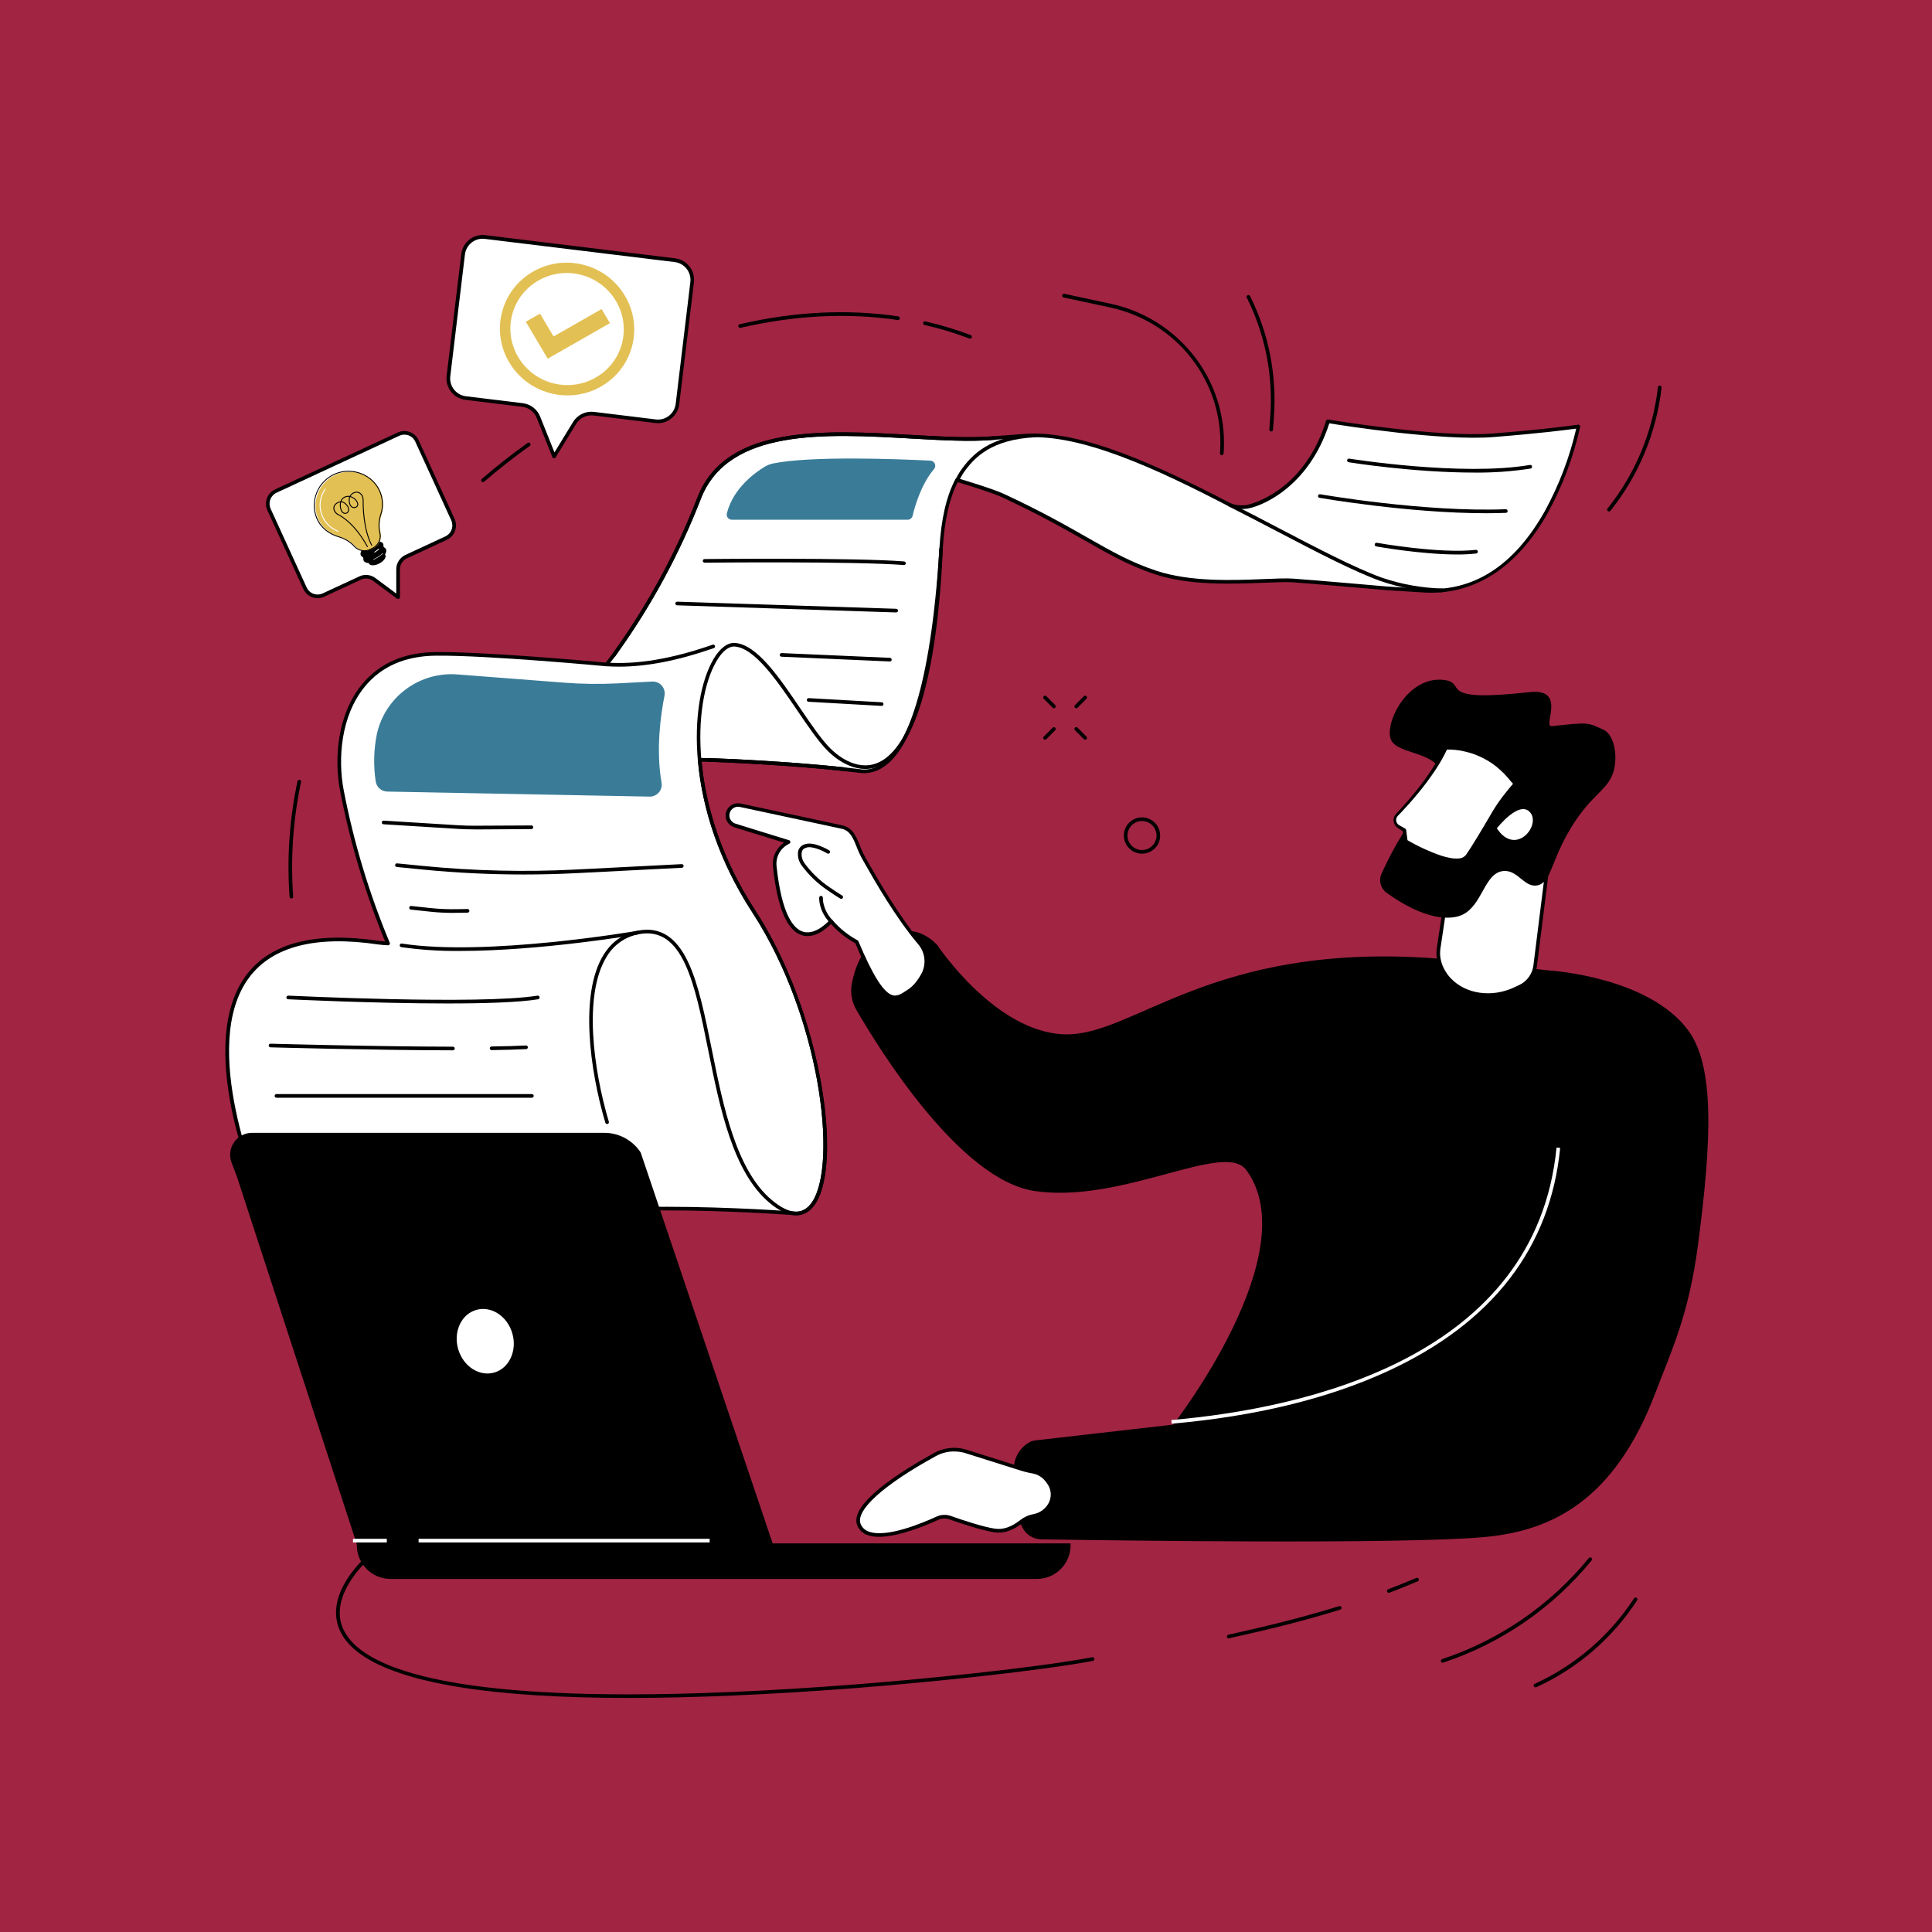 <svg width="600" height="600" viewBox="0 0 600 600" fill="none" xmlns="http://www.w3.org/2000/svg">
<rect x="0" y="0" width="600" height="600" fill="#333333" stroke="none"/>
<g clip-path="url(#clip0_11846_4047)">
<rect width="600" height="600" fill="#A12443"/>
<g clip-path="url(#clip1_11846_4047)">
<path d="M327.314 219.952C327.165 219.95 327.023 219.889 326.919 219.783L324.143 216.996C324.091 216.944 324.049 216.882 324.02 216.813C323.991 216.744 323.977 216.67 323.977 216.596C323.977 216.521 323.991 216.448 324.02 216.379C324.049 216.31 324.091 216.248 324.143 216.195C324.249 216.09 324.392 216.031 324.541 216.031C324.69 216.031 324.833 216.09 324.939 216.195L327.709 218.982C327.762 219.035 327.803 219.097 327.832 219.166C327.861 219.234 327.875 219.308 327.875 219.383C327.875 219.457 327.861 219.531 327.832 219.6C327.803 219.668 327.762 219.731 327.709 219.783C327.604 219.889 327.463 219.95 327.314 219.952Z" fill="black"/>
<path d="M337.012 229.719C336.938 229.719 336.864 229.705 336.795 229.677C336.726 229.649 336.664 229.608 336.611 229.555L333.836 226.763C333.784 226.71 333.742 226.648 333.714 226.579C333.686 226.511 333.672 226.437 333.672 226.363C333.672 226.289 333.687 226.216 333.716 226.147C333.744 226.079 333.786 226.017 333.839 225.965C333.891 225.912 333.954 225.871 334.022 225.843C334.091 225.815 334.164 225.801 334.238 225.801C334.312 225.801 334.386 225.816 334.454 225.845C334.523 225.873 334.585 225.915 334.637 225.968L337.412 228.76C337.517 228.866 337.576 229.009 337.576 229.158C337.576 229.307 337.517 229.45 337.412 229.555C337.36 229.608 337.297 229.649 337.228 229.677C337.16 229.705 337.086 229.719 337.012 229.719Z" fill="black"/>
<path d="M324.543 229.719C324.395 229.718 324.254 229.66 324.148 229.555C324.043 229.45 323.984 229.307 323.984 229.158C323.984 229.009 324.043 228.866 324.148 228.76L326.924 225.968C327.032 225.875 327.171 225.827 327.313 225.832C327.455 225.838 327.589 225.897 327.69 225.997C327.79 226.098 327.849 226.232 327.855 226.374C327.86 226.516 327.812 226.655 327.719 226.763L324.949 229.555C324.896 229.608 324.833 229.65 324.763 229.678C324.693 229.706 324.619 229.72 324.543 229.719Z" fill="black"/>
<path d="M334.239 219.955C334.127 219.955 334.017 219.922 333.924 219.86C333.831 219.799 333.758 219.71 333.715 219.607C333.672 219.503 333.661 219.389 333.683 219.279C333.705 219.17 333.759 219.069 333.839 218.99L336.614 216.203C336.72 216.098 336.863 216.039 337.012 216.039C337.161 216.039 337.304 216.098 337.41 216.203C337.463 216.256 337.505 216.318 337.533 216.387C337.562 216.455 337.577 216.529 337.577 216.604C337.577 216.678 337.562 216.752 337.533 216.821C337.505 216.889 337.463 216.952 337.41 217.004L334.634 219.791C334.529 219.895 334.387 219.954 334.239 219.955Z" fill="black"/>
<path d="M354.702 265.118C353.584 265.127 352.489 264.804 351.556 264.19C350.622 263.575 349.892 262.697 349.458 261.667C349.024 260.637 348.906 259.502 349.119 258.404C349.331 257.307 349.865 256.298 350.652 255.504C351.439 254.711 352.444 254.169 353.54 253.948C354.635 253.726 355.772 253.835 356.805 254.261C357.839 254.687 358.722 255.41 359.344 256.338C359.966 257.267 360.298 258.359 360.298 259.477C360.298 260.965 359.71 262.393 358.662 263.45C357.614 264.507 356.19 265.106 354.702 265.118ZM354.702 254.964C353.808 254.955 352.931 255.212 352.183 255.703C351.434 256.193 350.849 256.895 350.501 257.718C350.152 258.542 350.056 259.451 350.225 260.329C350.394 261.208 350.82 262.016 351.45 262.652C352.079 263.288 352.883 263.722 353.76 263.9C354.636 264.078 355.546 263.991 356.373 263.651C357.201 263.31 357.908 262.732 358.406 261.989C358.904 261.246 359.17 260.371 359.17 259.477C359.165 258.291 358.694 257.154 357.858 256.313C357.022 255.471 355.888 254.993 354.702 254.981V254.964Z" fill="black"/>
<path d="M499.666 158.854C499.538 158.853 499.415 158.809 499.316 158.73C499.258 158.683 499.209 158.626 499.173 158.561C499.136 158.496 499.114 158.425 499.105 158.351C499.097 158.277 499.103 158.202 499.124 158.13C499.144 158.059 499.179 157.992 499.226 157.934C507.894 147.099 513.321 134.033 514.88 120.245C514.897 120.096 514.973 119.959 515.091 119.865C515.209 119.772 515.359 119.729 515.509 119.746C515.659 119.763 515.795 119.839 515.889 119.957C515.983 120.075 516.025 120.225 516.008 120.375C514.429 134.372 508.924 147.637 500.128 158.639C500.073 158.709 500.003 158.765 499.923 158.802C499.842 158.839 499.754 158.857 499.666 158.854Z" fill="black"/>
<path d="M448.024 516.355C447.89 516.355 447.76 516.307 447.658 516.22C447.556 516.132 447.489 516.012 447.468 515.879C447.447 515.747 447.474 515.612 447.543 515.497C447.613 515.383 447.722 515.297 447.849 515.255C465.713 509.335 481.52 498.447 493.419 483.867C493.466 483.81 493.524 483.762 493.589 483.727C493.655 483.692 493.726 483.67 493.8 483.663C493.874 483.656 493.949 483.663 494.02 483.684C494.091 483.706 494.157 483.741 494.214 483.788C494.272 483.835 494.319 483.893 494.354 483.959C494.389 484.024 494.411 484.096 494.418 484.17C494.426 484.243 494.418 484.318 494.397 484.389C494.375 484.46 494.34 484.526 494.293 484.584C482.263 499.324 466.285 510.334 448.227 516.327C448.161 516.347 448.093 516.357 448.024 516.355Z" fill="black"/>
<path d="M476.852 524.009C476.743 524.008 476.637 523.977 476.546 523.918C476.455 523.859 476.383 523.775 476.338 523.676C476.277 523.54 476.273 523.385 476.326 523.245C476.378 523.106 476.485 522.993 476.62 522.931C489.203 517.193 499.897 507.998 507.455 496.417C507.493 496.349 507.544 496.29 507.605 496.242C507.667 496.195 507.738 496.161 507.813 496.142C507.888 496.123 507.967 496.12 508.043 496.133C508.12 496.146 508.193 496.174 508.258 496.217C508.323 496.259 508.379 496.315 508.421 496.38C508.464 496.444 508.493 496.518 508.506 496.594C508.519 496.671 508.516 496.749 508.497 496.825C508.479 496.9 508.445 496.971 508.397 497.032C500.729 508.807 489.867 518.155 477.083 523.986C477.008 524.01 476.93 524.017 476.852 524.009Z" fill="black"/>
<path d="M301.265 105.164C301.196 105.163 301.128 105.152 301.062 105.13C296.519 103.4 291.859 101.996 287.117 100.927C287.045 100.91 286.977 100.88 286.916 100.837C286.856 100.794 286.805 100.739 286.765 100.676C286.726 100.613 286.7 100.543 286.687 100.47C286.675 100.397 286.678 100.322 286.694 100.25C286.711 100.178 286.742 100.11 286.785 100.049C286.828 99.989 286.882 99.938 286.945 99.898C287.008 99.859 287.078 99.832 287.151 99.82C287.224 99.808 287.299 99.81 287.371 99.827C292.166 100.909 296.879 102.328 301.474 104.075C301.596 104.123 301.697 104.212 301.761 104.327C301.824 104.441 301.845 104.574 301.821 104.703C301.797 104.832 301.729 104.948 301.629 105.032C301.529 105.116 301.402 105.163 301.271 105.164H301.265Z" fill="black"/>
<path d="M229.906 101.815C229.757 101.833 229.606 101.79 229.488 101.696C229.37 101.602 229.294 101.466 229.277 101.316C229.26 101.167 229.303 101.016 229.396 100.898C229.49 100.78 229.627 100.704 229.776 100.687C246.7 96.738 263.263 95.932 278.962 98.25C279.112 98.272 279.247 98.352 279.337 98.473C279.428 98.594 279.466 98.746 279.445 98.896C279.423 99.046 279.343 99.18 279.222 99.271C279.1 99.361 278.948 99.4 278.799 99.378C263.24 97.082 246.83 97.9 230.03 101.798C229.99 101.81 229.948 101.815 229.906 101.815Z" fill="black"/>
<path d="M149.999 149.731C149.884 149.733 149.77 149.698 149.675 149.633C149.579 149.567 149.506 149.474 149.466 149.365C149.425 149.257 149.419 149.139 149.448 149.027C149.476 148.914 149.539 148.814 149.627 148.739C154.197 144.79 158.992 141.021 163.871 137.558C163.993 137.471 164.145 137.436 164.292 137.461C164.44 137.486 164.571 137.568 164.658 137.69C164.745 137.812 164.78 137.964 164.755 138.111C164.73 138.259 164.648 138.39 164.526 138.477C159.674 141.918 154.936 145.658 150.366 149.59C150.265 149.68 150.135 149.73 149.999 149.731Z" fill="black"/>
<path d="M90.491 279.035C90.349 279.035 90.212 278.982 90.108 278.886C90.003 278.789 89.939 278.657 89.927 278.516C89.059 266.494 89.889 254.41 92.392 242.621C92.407 242.547 92.436 242.478 92.478 242.416C92.52 242.354 92.574 242.301 92.636 242.26C92.699 242.219 92.769 242.191 92.842 242.178C92.915 242.164 92.991 242.165 93.064 242.181C93.209 242.212 93.337 242.299 93.418 242.424C93.499 242.549 93.528 242.7 93.498 242.846C91.017 254.532 90.193 266.51 91.05 278.425C91.056 278.5 91.047 278.574 91.025 278.645C91.002 278.716 90.965 278.781 90.917 278.838C90.869 278.895 90.81 278.941 90.744 278.975C90.677 279.009 90.605 279.029 90.531 279.035H90.491Z" fill="black"/>
<path d="M379.4 141.36C379.326 141.355 379.254 141.335 379.187 141.302C379.121 141.269 379.061 141.223 379.013 141.167C378.964 141.111 378.927 141.046 378.903 140.975C378.88 140.905 378.87 140.83 378.876 140.756C378.91 140.316 378.938 139.871 378.955 139.431C379.908 118.417 365.512 99.942 344.718 95.469L330.333 92.383C330.183 92.351 330.052 92.262 329.969 92.134C329.885 92.006 329.856 91.85 329.887 91.7C329.919 91.55 330.008 91.419 330.136 91.336C330.264 91.252 330.42 91.223 330.57 91.254L344.955 94.34C355.179 96.54 364.31 102.25 370.764 110.48C377.233 118.714 380.539 128.992 380.083 139.453C380.083 139.904 380.038 140.361 380.004 140.813C380.002 140.889 379.984 140.964 379.953 141.033C379.921 141.102 379.875 141.164 379.819 141.215C379.763 141.266 379.696 141.305 379.624 141.33C379.553 141.355 379.476 141.365 379.4 141.36Z" fill="black"/>
<path d="M394.772 133.993H394.733C394.659 133.988 394.586 133.968 394.52 133.935C394.453 133.902 394.394 133.856 394.345 133.8C394.296 133.744 394.259 133.679 394.236 133.609C394.212 133.538 394.203 133.464 394.208 133.389L394.507 129.198C395.406 116.513 392.885 103.819 387.207 92.44C387.141 92.306 387.13 92.151 387.178 92.009C387.225 91.868 387.327 91.751 387.461 91.684C387.595 91.617 387.75 91.607 387.892 91.654C388.033 91.702 388.15 91.804 388.217 91.938C393.984 103.499 396.544 116.395 395.63 129.283L395.336 133.468C395.326 133.611 395.262 133.745 395.158 133.842C395.053 133.939 394.915 133.993 394.772 133.993Z" fill="black"/>
<path d="M431.302 494.662C431.168 494.665 431.038 494.62 430.934 494.536C430.831 494.451 430.76 494.333 430.736 494.201C430.712 494.07 430.735 493.934 430.801 493.818C430.867 493.702 430.973 493.614 431.099 493.568C434.043 492.44 436.994 491.261 439.882 490.037C440.018 489.985 440.169 489.988 440.303 490.045C440.438 490.103 440.544 490.21 440.601 490.344C440.658 490.478 440.661 490.629 440.609 490.766C440.557 490.902 440.454 491.013 440.322 491.075C437.422 492.304 434.455 493.5 431.499 494.623C431.436 494.649 431.369 494.662 431.302 494.662Z" fill="black"/>
<path d="M381.616 508.796C381.485 508.799 381.357 508.756 381.254 508.675C381.151 508.594 381.08 508.479 381.052 508.351C381.02 508.205 381.047 508.052 381.128 507.926C381.208 507.801 381.335 507.712 381.481 507.679C391.635 505.423 403.651 502.602 415.892 498.8C415.963 498.777 416.038 498.769 416.113 498.776C416.187 498.782 416.259 498.803 416.325 498.838C416.392 498.872 416.45 498.92 416.498 498.977C416.545 499.035 416.581 499.101 416.603 499.172C416.647 499.315 416.633 499.47 416.563 499.602C416.493 499.734 416.374 499.833 416.231 499.878C403.927 503.708 391.878 506.529 381.712 508.779L381.616 508.796Z" fill="black"/>
<path d="M203.592 130.822L184.367 128.476C183.204 128.335 182.026 128.532 180.973 129.043C179.919 129.555 179.035 130.358 178.427 131.358L172.075 141.761L167.206 129.592C166.802 128.573 166.131 127.681 165.264 127.01C164.396 126.339 163.364 125.914 162.276 125.779L144.596 123.624C142.982 123.421 141.514 122.586 140.514 121.302C139.515 120.018 139.066 118.39 139.265 116.776L143.812 78.979C143.999 77.371 144.817 75.901 146.086 74.895C147.355 73.889 148.972 73.429 150.581 73.615L209.6 80.813C211.214 81.014 212.682 81.848 213.681 83.131C214.681 84.414 215.13 86.041 214.931 87.656L210.384 125.452C210.291 126.251 210.041 127.023 209.65 127.725C209.258 128.427 208.732 129.046 208.101 129.544C207.47 130.043 206.747 130.413 205.974 130.632C205.2 130.851 204.391 130.916 203.592 130.822Z" fill="white"/>
<path d="M172.079 142.324H172.034C171.929 142.315 171.828 142.277 171.743 142.215C171.658 142.152 171.593 142.066 171.554 141.968L166.686 129.8C166.318 128.875 165.709 128.066 164.922 127.457C164.135 126.848 163.2 126.461 162.212 126.336L144.527 124.182C142.766 123.957 141.165 123.046 140.074 121.645C138.984 120.244 138.491 118.469 138.705 116.707L143.252 78.911C143.352 78.028 143.628 77.175 144.062 76.4C144.496 75.625 145.079 74.944 145.779 74.398C146.465 73.856 147.251 73.456 148.093 73.22C148.934 72.985 149.814 72.919 150.682 73.027L209.678 80.225C211.439 80.448 213.041 81.359 214.132 82.76C215.223 84.161 215.715 85.937 215.499 87.7L210.952 125.496C210.853 126.378 210.579 127.231 210.146 128.006C209.713 128.781 209.13 129.462 208.431 130.009C207.745 130.551 206.959 130.951 206.117 131.186C205.276 131.422 204.396 131.487 203.529 131.38L184.303 129.033C183.248 128.909 182.18 129.089 181.224 129.553C180.268 130.017 179.465 130.745 178.91 131.651L172.558 142.053C172.508 142.135 172.438 142.203 172.354 142.251C172.27 142.298 172.175 142.323 172.079 142.324ZM149.869 74.138C148.641 74.144 147.45 74.558 146.485 75.317C145.906 75.772 145.422 76.336 145.062 76.978C144.702 77.62 144.472 78.326 144.386 79.057L139.839 116.854C139.665 118.317 140.076 119.79 140.982 120.952C141.889 122.114 143.218 122.871 144.679 123.059L162.359 125.214C163.547 125.36 164.674 125.824 165.622 126.555C166.57 127.287 167.303 128.259 167.746 129.371L172.197 140.502L177.963 131.058C178.629 129.967 179.594 129.091 180.745 128.533C181.895 127.975 183.181 127.759 184.45 127.91L203.675 130.257C204.394 130.347 205.124 130.294 205.822 130.1C206.52 129.907 207.173 129.577 207.743 129.129C208.324 128.676 208.809 128.112 209.17 127.47C209.532 126.828 209.762 126.121 209.847 125.389L214.394 87.593C214.569 86.129 214.159 84.655 213.252 83.493C212.346 82.33 211.016 81.573 209.553 81.387L150.557 74.189C150.329 74.157 150.1 74.141 149.869 74.138Z" fill="black"/>
<path d="M138.549 167.124L126.11 172.861C125.359 173.211 124.724 173.769 124.28 174.469C123.836 175.169 123.602 175.981 123.605 176.81V185.435L116.204 179.929C115.584 179.469 114.851 179.185 114.082 179.106C113.314 179.028 112.538 179.158 111.838 179.484L100.414 184.781C99.899 185.019 99.342 185.153 98.775 185.174C98.207 185.196 97.642 185.105 97.11 184.907C96.578 184.708 96.091 184.407 95.676 184.019C95.261 183.632 94.928 183.166 94.694 182.649L83.53 158.239C83.051 157.194 83.003 156.002 83.398 154.922C83.793 153.842 84.599 152.962 85.64 152.474L123.752 134.8C124.267 134.561 124.824 134.428 125.391 134.406C125.958 134.384 126.523 134.474 127.055 134.672C127.587 134.87 128.074 135.171 128.489 135.557C128.904 135.944 129.238 136.41 129.472 136.926L140.636 161.342C141.124 162.386 141.178 163.58 140.787 164.664C140.396 165.748 139.591 166.632 138.549 167.124Z" fill="white"/>
<path d="M123.63 186.023C123.508 186.023 123.389 185.983 123.291 185.91L115.89 180.41C115.353 180.008 114.717 179.759 114.049 179.689C113.382 179.62 112.708 179.732 112.099 180.015L100.676 185.312C100.094 185.582 99.464 185.734 98.822 185.76C98.181 185.785 97.541 185.683 96.939 185.46C96.338 185.236 95.786 184.896 95.317 184.458C94.848 184.02 94.47 183.493 94.205 182.909L83.041 158.493C82.5 157.313 82.448 155.966 82.895 154.747C83.341 153.528 84.252 152.535 85.427 151.983L123.534 134.309C124.117 134.04 124.747 133.888 125.388 133.863C126.03 133.838 126.67 133.94 127.272 134.163C127.874 134.387 128.426 134.727 128.896 135.165C129.366 135.602 129.744 136.128 130.01 136.713L141.174 161.128C141.713 162.309 141.765 163.654 141.319 164.873C140.872 166.092 139.962 167.085 138.788 167.638L126.377 173.398C125.724 173.703 125.173 174.189 124.787 174.797C124.401 175.406 124.197 176.112 124.2 176.833V185.453C124.2 185.558 124.172 185.661 124.117 185.751C124.062 185.841 123.983 185.913 123.889 185.961C123.809 186.002 123.72 186.023 123.63 186.023ZM125.576 134.986C125.036 134.985 124.503 135.103 124.014 135.33L85.901 153.01C84.996 153.435 84.295 154.2 83.951 155.14C83.606 156.079 83.646 157.116 84.062 158.025L95.232 182.44C95.436 182.889 95.726 183.293 96.087 183.629C96.447 183.965 96.87 184.227 97.332 184.399C97.794 184.571 98.285 184.65 98.778 184.631C99.27 184.613 99.754 184.497 100.202 184.291L111.625 178.994C112.418 178.626 113.294 178.479 114.163 178.569C115.032 178.658 115.861 178.98 116.561 179.501L123.066 184.336V176.81C123.064 175.876 123.328 174.96 123.828 174.169C124.327 173.379 125.041 172.748 125.886 172.348L138.297 166.589C139.202 166.164 139.903 165.398 140.247 164.459C140.59 163.519 140.548 162.482 140.13 161.573L128.967 137.158C128.761 136.707 128.469 136.302 128.105 135.965C127.742 135.628 127.316 135.366 126.851 135.195C126.442 135.05 126.01 134.98 125.576 134.986Z" fill="black"/>
<path d="M382.184 156.906C383.755 157.49 385.445 157.683 387.108 157.47C389.624 157.205 405.787 152.325 412.454 130.883C412.454 130.883 446.437 136.586 463.699 135.232C480.962 133.878 490.247 132.491 490.247 132.491C490.247 132.491 479.884 186.167 441.851 183.448L430.698 182.754C429.136 182.619 408.923 180.842 401.668 180.317C394.115 179.753 373.885 182.765 359.055 177.874C344.224 172.983 336.665 165.65 311.584 153.972C307.917 152.28 297.204 149.093 297.204 149.093C294.423 154.435 292.86 161.244 292.291 170.529C288.81 226.97 277.449 240.328 267.678 239.584L261.58 238.862C258.883 238.568 242.8 236.876 219.976 236.041L217.296 235.985C218.424 249.822 223.203 266.34 234.062 283.021C258.556 320.637 262.979 378.973 246.411 376.852C246.411 376.852 226.768 375.34 206.008 375.385L81.952 374.195C81.952 374.195 39.755 281.267 117.525 292.797C118.451 292.933 119.568 292.995 120.487 293.046C114.072 277.712 109.271 261.751 106.164 245.422C102.999 228.549 108.584 203.39 135.369 203.113C151.649 202.944 188.396 206.408 188.396 206.408C188.396 206.408 190.692 203.412 190.743 203.327C192.085 201.229 205.856 183.668 217.161 154.689C228.832 124.756 280.376 138.25 307.9 136.14L318.568 135.345C336.055 134.172 359.748 145.262 382.139 156.934L382.184 156.906Z" fill="white"/>
<path d="M247.268 377.424C246.96 377.423 246.653 377.402 246.348 377.362C246.179 377.362 226.514 375.85 206.019 375.901L81.957 374.71C81.85 374.709 81.745 374.677 81.655 374.618C81.565 374.559 81.494 374.476 81.45 374.378C77.66 365.615 74.671 356.528 72.52 347.226C69.422 333.484 67.6 314.62 76.531 302.773C84.033 292.822 97.849 289.263 117.599 292.191C118.214 292.281 118.919 292.337 119.601 292.382C113.377 277.254 108.684 261.54 105.594 245.475C103.778 235.778 104.624 222.031 112.437 212.514C117.813 205.97 125.519 202.602 135.352 202.506C150.673 202.354 184.52 205.44 188.131 205.778C189.011 204.65 190.19 203.082 190.275 202.958C190.427 202.721 190.737 202.281 191.211 201.621C201.597 187.004 210.124 171.153 216.597 154.432C225.419 131.816 256.006 133.559 282.988 135.065C292.138 135.584 300.781 136.069 307.81 135.534L318.477 134.733C335.875 133.565 359.455 144.452 382.358 156.389C383.834 156.906 385.41 157.072 386.962 156.874C387.137 156.874 404.703 153.597 411.834 130.682C411.874 130.552 411.961 130.441 412.077 130.369C412.193 130.297 412.331 130.27 412.466 130.293C412.804 130.349 446.573 135.968 463.57 134.631C480.567 133.294 489.987 131.906 490.083 131.895C490.172 131.881 490.263 131.889 490.349 131.917C490.434 131.946 490.511 131.994 490.574 132.059C490.637 132.124 490.684 132.204 490.709 132.292C490.735 132.379 490.739 132.471 490.721 132.561C488.662 141.877 485.295 150.855 480.719 159.227C470.993 176.545 457.511 185.103 441.727 183.975L430.563 183.281C428.346 183.083 408.652 181.357 401.544 180.844C399.44 180.692 396.258 180.844 392.58 180.974C382.855 181.369 369.536 181.916 358.789 178.373C350.739 175.722 344.743 172.309 337.155 167.988C330.758 164.349 322.798 159.819 311.262 154.449C308.097 152.971 299.478 150.353 297.407 149.733C294.801 154.934 293.323 161.579 292.77 170.515C290.514 206.85 284.827 229.257 275.846 237.081C273.308 239.298 270.521 240.308 267.576 240.082L261.501 239.394C258.545 239.067 242.631 237.403 219.936 236.574H219.005H217.911C218.915 247.659 222.65 264.475 234.53 282.725C254.438 313.294 261.997 359.891 253.332 373.701C251.787 376.132 249.699 377.424 247.268 377.424ZM206.984 374.772C227.174 374.772 246.269 376.228 246.472 376.239C248.893 376.549 250.878 375.472 252.407 373.041C260.09 360.793 254.726 315.709 233.611 283.283C221.42 264.56 217.719 247.315 216.766 236.105C216.76 236.051 216.76 235.996 216.766 235.942C216.765 235.799 216.819 235.661 216.917 235.556C217.014 235.452 217.148 235.388 217.29 235.378H217.358L219.05 235.417H219.998C242.732 236.263 258.68 237.933 261.647 238.238L267.751 238.96C270.363 239.157 272.868 238.238 275.175 236.229C281.2 230.978 288.968 215.301 291.732 170.43C292.296 161.066 293.893 154.183 296.713 148.779C296.774 148.664 296.874 148.573 296.994 148.523C297.114 148.473 297.248 148.465 297.373 148.503C297.813 148.633 308.165 151.701 311.826 153.405C323.408 158.798 331.39 163.339 337.776 166.989C345.312 171.276 351.264 174.667 359.212 177.284C369.762 180.759 382.962 180.223 392.603 179.829C396.315 179.676 399.525 179.546 401.691 179.704C408.81 180.212 428.509 181.961 430.732 182.141L441.868 182.83C457.409 183.958 470.17 175.812 479.805 158.657C484.191 150.623 487.457 142.027 489.514 133.108C486.902 133.463 477.989 134.62 463.728 135.737C447.712 137 417.052 132.154 412.827 131.466C406.272 151.887 390.933 157.574 387.148 157.98C385.39 158.214 383.602 158.021 381.935 157.416L381.856 157.371C359.111 145.524 335.705 134.704 318.601 135.855L307.939 136.651C300.826 137.215 292.144 136.707 282.96 136.188C256.362 134.682 226.209 132.984 217.685 154.838C211.164 171.645 202.582 187.577 192.136 202.269C191.691 202.895 191.363 203.347 191.222 203.572C191.222 203.601 191.155 203.68 188.842 206.698C188.784 206.774 188.707 206.834 188.619 206.873C188.531 206.911 188.435 206.927 188.34 206.918C187.973 206.884 151.44 203.465 135.369 203.623C125.886 203.719 118.445 206.946 113.317 213.213C105.746 222.425 104.94 235.806 106.711 245.25C109.836 261.542 114.635 277.467 121.034 292.772C121.074 292.861 121.089 292.96 121.079 293.057C121.069 293.154 121.034 293.247 120.977 293.327C120.92 293.407 120.843 293.47 120.755 293.511C120.666 293.552 120.568 293.57 120.47 293.561H120.335C119.409 293.505 118.36 293.449 117.458 293.313C98.148 290.447 84.688 293.877 77.456 303.467C61.542 324.577 80.462 369.317 82.33 373.593L206.025 374.784L206.984 374.772Z" fill="black"/>
<path d="M142.806 295.327C136.721 295.392 130.639 294.996 124.613 294.142C124.54 294.131 124.469 294.106 124.406 294.068C124.342 294.029 124.287 293.979 124.243 293.919C124.199 293.86 124.167 293.792 124.149 293.72C124.131 293.648 124.128 293.573 124.139 293.499C124.151 293.426 124.177 293.356 124.216 293.292C124.255 293.229 124.306 293.174 124.366 293.13C124.427 293.087 124.495 293.056 124.567 293.039C124.64 293.022 124.715 293.019 124.788 293.031C151.008 297.121 197.436 289.161 197.904 289.082C197.978 289.07 198.054 289.072 198.127 289.089C198.2 289.105 198.27 289.136 198.331 289.18C198.392 289.223 198.444 289.278 198.484 289.342C198.524 289.406 198.551 289.476 198.564 289.551C198.577 289.625 198.575 289.7 198.558 289.774C198.541 289.847 198.51 289.916 198.467 289.977C198.423 290.039 198.368 290.091 198.304 290.131C198.241 290.171 198.17 290.198 198.096 290.211C197.723 290.256 168.169 295.327 142.806 295.327Z" fill="black"/>
<path d="M192.21 207.039C190.822 207.039 189.459 206.99 188.12 206.892C188.046 206.887 187.973 206.867 187.907 206.834C187.84 206.801 187.781 206.755 187.732 206.699C187.634 206.586 187.585 206.438 187.595 206.288C187.606 206.139 187.675 205.999 187.788 205.901C187.901 205.803 188.049 205.753 188.199 205.764C197.789 206.446 208.631 204.636 221.273 200.23C221.345 200.198 221.422 200.18 221.5 200.18C221.578 200.179 221.656 200.194 221.728 200.225C221.799 200.256 221.864 200.301 221.918 200.358C221.971 200.416 222.012 200.483 222.038 200.557C222.064 200.631 222.074 200.709 222.068 200.787C222.062 200.865 222.04 200.941 222.003 201.01C221.966 201.079 221.915 201.139 221.854 201.188C221.792 201.236 221.721 201.271 221.646 201.29C210.611 205.143 200.931 207.039 192.21 207.039Z" fill="black"/>
<path d="M247.285 377.415C245.146 377.415 242.422 376.428 239.003 373.568C227.58 364.012 223.546 343.985 219.981 326.317C215.784 305.49 212.157 287.5 198.403 290.117C196.305 290.502 194.316 291.34 192.575 292.573C190.834 293.805 189.383 295.402 188.322 297.253C181.164 309.004 184.255 332.128 189.078 348.357C189.12 348.501 189.103 348.655 189.031 348.787C188.959 348.918 188.838 349.015 188.695 349.057C188.552 349.099 188.398 349.083 188.267 349.012C188.136 348.941 188.038 348.821 187.995 348.679C183.11 332.229 180.007 308.733 187.358 296.667C189.919 292.464 193.563 289.897 198.195 289.006C204.93 287.725 210.007 290.93 213.714 298.805C216.991 305.76 218.982 315.638 221.087 326.091C224.612 343.579 228.612 363.397 239.703 372.699C244.351 376.592 248.097 377.331 250.833 374.899C260.705 366.144 255.91 317.568 233.576 283.28C212.484 250.883 213.866 217.842 221.589 204.681C223.58 201.296 225.949 199.514 228.245 199.671C235.06 200.145 241.92 210.254 248.554 220.031C251.876 224.927 255.019 229.553 257.822 232.374C259.515 234.111 265.669 239.566 272.258 237.028C279.829 234.117 289.345 220.206 291.698 170.461C291.705 170.312 291.771 170.171 291.881 170.07C291.992 169.969 292.138 169.916 292.287 169.922C292.437 169.929 292.578 169.995 292.679 170.106C292.78 170.216 292.833 170.362 292.826 170.512C290.942 210.367 283.969 233.728 272.664 238.077C265.438 240.858 258.86 235.019 257.021 233.163C254.144 230.269 250.974 225.599 247.617 220.657C241.412 211.546 234.428 201.223 228.161 200.788C226.31 200.664 224.319 202.244 222.553 205.251C214.983 218.13 213.685 250.663 234.518 282.66C244.464 297.925 252.006 318.126 255.267 338.068C258.279 356.61 256.869 371.046 251.577 375.74C250.405 376.813 248.874 377.411 247.285 377.415Z" fill="black"/>
<path d="M297.426 149.36C297.312 149.359 297.201 149.326 297.105 149.264C296.981 149.18 296.897 149.05 296.869 148.903C296.841 148.756 296.874 148.604 296.958 148.48C296.958 148.48 297.026 148.356 297.11 148.204C297.471 147.549 297.872 146.822 298.092 146.511C301.798 141.051 307.479 135.376 321.452 134.665C321.526 134.661 321.6 134.672 321.67 134.697C321.74 134.722 321.804 134.76 321.859 134.81C321.914 134.86 321.959 134.92 321.991 134.987C322.023 135.054 322.041 135.127 322.045 135.201C322.048 135.275 322.037 135.349 322.012 135.419C321.988 135.489 321.949 135.553 321.899 135.608C321.85 135.663 321.789 135.707 321.722 135.739C321.655 135.771 321.583 135.789 321.509 135.793C308.026 136.47 302.577 141.908 299.023 147.138C298.82 147.448 298.329 148.328 298.098 148.751C297.985 148.96 297.906 149.101 297.889 149.118C297.837 149.192 297.768 149.253 297.687 149.296C297.607 149.338 297.517 149.36 297.426 149.36Z" fill="black"/>
<path d="M447.761 183.915C441.277 183.724 434.86 182.552 428.727 180.44C420.435 177.467 408.853 171.414 396.572 165C391.58 162.388 386.418 159.691 381.555 157.249C381.487 157.217 381.425 157.172 381.374 157.116C381.323 157.061 381.284 156.995 381.259 156.924C381.234 156.853 381.223 156.777 381.228 156.702C381.232 156.626 381.252 156.553 381.286 156.485C381.319 156.417 381.366 156.357 381.423 156.308C381.481 156.259 381.547 156.221 381.619 156.199C381.691 156.176 381.767 156.167 381.842 156.174C381.918 156.181 381.991 156.203 382.057 156.239C386.937 158.687 392.099 161.389 397.091 163.996C409.321 170.393 420.869 176.406 429.088 179.379C435.157 181.462 441.51 182.603 447.924 182.764C448.074 182.764 448.217 182.823 448.323 182.929C448.429 183.035 448.488 183.178 448.488 183.328C448.488 183.478 448.429 183.621 448.323 183.727C448.217 183.833 448.074 183.892 447.924 183.892L447.761 183.915Z" fill="black"/>
<path d="M190.662 204.049C190.596 204.049 190.531 204.037 190.47 204.015C190.398 203.991 190.333 203.953 190.276 203.903C190.22 203.853 190.174 203.793 190.142 203.725C190.109 203.657 190.09 203.584 190.087 203.508C190.083 203.433 190.094 203.358 190.12 203.287C190.438 202.696 190.816 202.138 191.248 201.623C201.633 187.006 210.16 171.155 216.634 154.434C225.457 131.819 256.043 133.562 283.025 135.068C292.497 135.604 301.444 136.106 308.614 135.474C308.762 135.462 308.909 135.508 309.023 135.603C309.137 135.698 309.209 135.834 309.223 135.982C309.23 136.056 309.223 136.131 309.2 136.202C309.178 136.273 309.142 136.339 309.095 136.396C309.047 136.453 308.988 136.501 308.922 136.535C308.856 136.569 308.784 136.59 308.71 136.597C301.461 137.24 292.475 136.732 282.963 136.196C256.365 134.696 226.213 132.992 217.689 154.846C211.168 171.653 202.586 187.585 192.14 202.278C191.654 202.96 191.231 203.547 191.164 203.677C191.131 203.784 191.065 203.879 190.974 203.946C190.884 204.013 190.774 204.049 190.662 204.049Z" fill="black"/>
<path d="M261.988 239.427H261.92C261.751 239.427 244.692 237.464 219.904 236.539C219.83 236.536 219.757 236.519 219.69 236.488C219.622 236.458 219.561 236.414 219.511 236.36C219.46 236.305 219.421 236.242 219.395 236.172C219.369 236.103 219.357 236.029 219.36 235.955C219.362 235.881 219.379 235.808 219.41 235.74C219.441 235.673 219.485 235.612 219.539 235.562C219.593 235.511 219.657 235.472 219.726 235.446C219.796 235.42 219.869 235.408 219.944 235.411C244.765 236.33 261.88 238.276 262.05 238.299C262.199 238.307 262.34 238.374 262.44 238.486C262.539 238.598 262.591 238.744 262.583 238.894C262.575 239.044 262.507 239.184 262.396 239.284C262.284 239.384 262.137 239.435 261.988 239.427Z" fill="black"/>
<path d="M138.831 311.632C116.013 311.632 89.877 310.352 89.482 310.335C89.408 310.331 89.335 310.313 89.268 310.281C89.201 310.249 89.141 310.204 89.091 310.149C89.042 310.094 89.003 310.03 88.978 309.96C88.953 309.89 88.942 309.816 88.946 309.742C88.95 309.668 88.968 309.596 89 309.529C89.031 309.462 89.076 309.401 89.131 309.352C89.186 309.302 89.251 309.263 89.32 309.239C89.39 309.214 89.464 309.203 89.538 309.206C90.103 309.206 148.912 312.117 166.925 309.206C166.999 309.195 167.075 309.197 167.147 309.215C167.22 309.232 167.289 309.264 167.35 309.308C167.411 309.352 167.462 309.407 167.502 309.471C167.541 309.535 167.567 309.606 167.579 309.68C167.591 309.754 167.588 309.83 167.571 309.903C167.553 309.976 167.522 310.045 167.478 310.106C167.434 310.166 167.378 310.218 167.314 310.257C167.25 310.296 167.179 310.323 167.105 310.335C161.024 311.322 150.368 311.632 138.831 311.632Z" fill="black"/>
<path d="M152.666 326.125C152.516 326.125 152.373 326.065 152.267 325.96C152.161 325.854 152.102 325.71 152.102 325.561C152.102 325.411 152.161 325.268 152.267 325.162C152.373 325.056 152.516 324.997 152.666 324.997C157.004 324.935 160.597 324.833 163.333 324.681C163.41 324.676 163.487 324.687 163.56 324.714C163.632 324.74 163.698 324.781 163.754 324.833C163.81 324.886 163.855 324.95 163.885 325.021C163.916 325.092 163.931 325.168 163.931 325.245C163.931 325.394 163.872 325.538 163.766 325.644C163.66 325.75 163.517 325.809 163.367 325.809C160.614 325.956 157.009 326.063 152.649 326.125H152.666Z" fill="black"/>
<path d="M140.692 326.188C116.006 326.154 84.325 325.268 84.009 325.257C83.86 325.257 83.716 325.198 83.611 325.092C83.505 324.986 83.445 324.843 83.445 324.693C83.445 324.543 83.505 324.4 83.611 324.294C83.716 324.188 83.86 324.129 84.009 324.129C84.325 324.129 115.99 325.026 140.659 325.06C140.808 325.06 140.952 325.119 141.058 325.225C141.163 325.331 141.223 325.474 141.223 325.624C141.223 325.773 141.163 325.917 141.058 326.023C140.952 326.128 140.808 326.188 140.659 326.188H140.692Z" fill="black"/>
<path d="M165.186 340.906H85.853C85.704 340.906 85.56 340.846 85.454 340.74C85.349 340.635 85.289 340.491 85.289 340.341C85.289 340.192 85.349 340.048 85.454 339.943C85.56 339.837 85.704 339.777 85.853 339.777H165.186C165.335 339.777 165.479 339.837 165.585 339.943C165.69 340.048 165.75 340.192 165.75 340.341C165.75 340.491 165.69 340.635 165.585 340.74C165.479 340.846 165.335 340.906 165.186 340.906Z" fill="black"/>
<path d="M142.078 209.454L175.232 212.009C180.754 212.433 186.297 212.505 191.828 212.224L202.547 211.66C203.11 211.633 203.672 211.735 204.191 211.959C204.709 212.182 205.169 212.521 205.537 212.949C205.904 213.377 206.17 213.883 206.312 214.429C206.455 214.975 206.471 215.546 206.36 216.099C205.175 222.068 203.669 232.837 205.446 243.025C205.544 243.564 205.521 244.118 205.379 244.647C205.237 245.176 204.979 245.668 204.625 246.085C204.271 246.503 203.828 246.838 203.329 247.064C202.831 247.291 202.288 247.405 201.74 247.397L120.258 245.828C119.381 245.81 118.539 245.481 117.883 244.899C117.227 244.317 116.799 243.521 116.676 242.652C115.936 237.738 116.066 232.731 117.059 227.861C118.319 222.297 121.542 217.374 126.137 213.993C130.732 210.613 136.392 209.001 142.078 209.454Z" fill="#3A7C98"/>
<path d="M147.076 257.57C145.469 257.57 143.838 257.519 142.231 257.418L119.102 255.985C119.027 255.98 118.955 255.961 118.888 255.929C118.822 255.896 118.762 255.851 118.713 255.796C118.663 255.74 118.626 255.675 118.601 255.605C118.577 255.535 118.567 255.461 118.571 255.387C118.576 255.313 118.595 255.24 118.627 255.173C118.66 255.107 118.705 255.047 118.76 254.998C118.816 254.949 118.881 254.911 118.951 254.886C119.021 254.862 119.095 254.852 119.169 254.856L142.298 256.289C144.053 256.402 145.83 256.447 147.584 256.436L165.032 256.351C165.182 256.351 165.326 256.411 165.431 256.517C165.537 256.622 165.597 256.766 165.597 256.916C165.597 257.065 165.537 257.209 165.431 257.314C165.326 257.42 165.182 257.48 165.032 257.48L147.584 257.592L147.076 257.57Z" fill="black"/>
<path d="M140.62 283.502C138.256 283.503 135.895 283.377 133.545 283.124L127.594 282.487C127.52 282.479 127.448 282.457 127.383 282.421C127.317 282.386 127.259 282.338 127.212 282.28C127.165 282.222 127.131 282.155 127.109 282.084C127.088 282.012 127.081 281.938 127.089 281.863C127.097 281.789 127.119 281.718 127.155 281.652C127.19 281.587 127.238 281.529 127.296 281.482C127.354 281.435 127.421 281.4 127.492 281.379C127.563 281.358 127.638 281.351 127.712 281.359L133.664 282.002C136.358 282.289 139.067 282.408 141.776 282.357L145.211 282.301C145.361 282.301 145.505 282.36 145.61 282.466C145.716 282.572 145.776 282.715 145.776 282.865C145.776 283.014 145.716 283.158 145.61 283.264C145.505 283.369 145.361 283.429 145.211 283.429L141.776 283.485C141.404 283.502 141.014 283.502 140.62 283.502Z" fill="black"/>
<path d="M162.556 271.581C152.12 271.581 141.683 271.067 131.332 270.052L123.214 269.251C123.14 269.244 123.068 269.222 123.002 269.187C122.936 269.152 122.878 269.104 122.831 269.046C122.783 268.989 122.748 268.922 122.727 268.851C122.705 268.779 122.698 268.704 122.706 268.63C122.714 268.556 122.736 268.485 122.772 268.42C122.807 268.355 122.855 268.297 122.912 268.251C122.97 268.204 123.036 268.169 123.107 268.148C123.178 268.127 123.253 268.12 123.327 268.128L131.444 268.929C147.083 270.467 162.815 270.844 178.509 270.057L211.714 268.365C211.788 268.361 211.862 268.372 211.932 268.397C212.001 268.422 212.066 268.461 212.121 268.51C212.176 268.56 212.22 268.62 212.252 268.687C212.284 268.754 212.302 268.827 212.306 268.901C212.31 268.975 212.299 269.049 212.274 269.119C212.249 269.189 212.21 269.253 212.161 269.308C212.111 269.363 212.051 269.408 211.984 269.44C211.917 269.471 211.844 269.49 211.77 269.493L178.566 271.186C173.248 271.449 167.911 271.581 162.556 271.581Z" fill="black"/>
<path d="M273.763 219.224L251.096 217.938C251.022 217.934 250.95 217.915 250.883 217.883C250.816 217.851 250.756 217.806 250.707 217.751C250.657 217.695 250.619 217.631 250.594 217.561C250.57 217.491 250.559 217.417 250.563 217.343C250.567 217.268 250.586 217.196 250.618 217.129C250.65 217.062 250.695 217.002 250.751 216.953C250.806 216.903 250.87 216.865 250.94 216.841C251.01 216.816 251.084 216.805 251.159 216.809L273.825 218.096C273.975 218.1 274.116 218.164 274.219 218.273C274.322 218.382 274.377 218.527 274.372 218.677C274.368 218.826 274.304 218.968 274.195 219.071C274.086 219.173 273.941 219.228 273.791 219.224H273.763Z" fill="black"/>
<path d="M276.326 205.421L242.693 203.949C242.619 203.945 242.546 203.927 242.479 203.895C242.412 203.863 242.352 203.819 242.302 203.764C242.252 203.709 242.214 203.644 242.189 203.574C242.164 203.504 242.153 203.43 242.157 203.356C242.164 203.212 242.227 203.075 242.332 202.975C242.437 202.876 242.576 202.82 242.721 202.82L276.354 204.293C276.504 204.293 276.647 204.352 276.753 204.458C276.859 204.564 276.918 204.707 276.918 204.857C276.918 205.006 276.859 205.15 276.753 205.256C276.647 205.361 276.504 205.421 276.354 205.421H276.326Z" fill="black"/>
<path d="M278.278 190.199L210.279 187.988C210.129 187.983 209.988 187.918 209.886 187.809C209.784 187.699 209.729 187.554 209.735 187.404C209.74 187.254 209.804 187.113 209.914 187.011C210.023 186.909 210.169 186.854 210.319 186.86L278.318 189.065C278.468 189.065 278.611 189.125 278.717 189.231C278.823 189.336 278.882 189.48 278.882 189.63C278.882 189.779 278.823 189.923 278.717 190.028C278.611 190.134 278.468 190.194 278.318 190.194L278.278 190.199Z" fill="black"/>
<path d="M280.712 175.478H280.678C265.52 174.271 219.285 174.739 218.822 174.745C218.672 174.745 218.529 174.685 218.423 174.579C218.317 174.474 218.258 174.33 218.258 174.181C218.258 174.031 218.317 173.887 218.423 173.782C218.529 173.676 218.672 173.616 218.822 173.616C219.285 173.616 265.571 173.137 280.774 174.355C280.923 174.367 281.061 174.437 281.158 174.55C281.255 174.663 281.304 174.81 281.293 174.959C281.281 175.104 281.215 175.238 281.106 175.335C280.998 175.432 280.857 175.483 280.712 175.478Z" fill="black"/>
<path d="M227.294 161.408H281.873C282.229 161.409 282.575 161.291 282.855 161.07C283.135 160.85 283.332 160.541 283.413 160.195C284.079 157.374 286.065 150.373 290.059 145.691C290.257 145.466 290.387 145.189 290.435 144.892C290.482 144.595 290.445 144.292 290.327 144.015C290.209 143.739 290.015 143.502 289.768 143.331C289.521 143.161 289.23 143.064 288.93 143.051C279.075 142.56 252.127 141.517 240.162 143.914C239.214 144.103 238.305 144.454 237.477 144.952C234.588 146.701 227.684 151.586 225.737 159.422C225.677 159.658 225.671 159.905 225.721 160.144C225.772 160.383 225.876 160.607 226.026 160.798C226.177 160.99 226.37 161.145 226.589 161.251C226.809 161.356 227.05 161.41 227.294 161.408Z" fill="#3A7C98"/>
<path d="M457.757 146.762C438.893 146.762 419.075 143.602 418.833 143.557C418.683 143.533 418.549 143.451 418.46 143.328C418.371 143.206 418.335 143.053 418.359 142.903C418.383 142.753 418.465 142.619 418.588 142.53C418.711 142.442 418.863 142.405 419.013 142.429C419.363 142.485 454.023 148.014 475.126 144.392C475.2 144.38 475.276 144.382 475.35 144.398C475.423 144.415 475.492 144.446 475.553 144.49C475.615 144.533 475.667 144.588 475.707 144.652C475.747 144.715 475.774 144.786 475.786 144.86C475.799 144.935 475.797 145.01 475.78 145.084C475.763 145.157 475.732 145.226 475.689 145.287C475.645 145.349 475.59 145.401 475.527 145.441C475.463 145.481 475.392 145.508 475.318 145.52C469.509 146.417 463.635 146.832 457.757 146.762Z" fill="black"/>
<path d="M461.471 159.388C437.36 159.388 410.085 154.655 409.786 154.604C409.713 154.592 409.643 154.564 409.581 154.524C409.518 154.485 409.464 154.433 409.422 154.372C409.379 154.311 409.349 154.243 409.333 154.17C409.318 154.098 409.316 154.023 409.329 153.95C409.342 153.877 409.369 153.807 409.409 153.745C409.449 153.682 409.501 153.628 409.562 153.586C409.622 153.544 409.691 153.513 409.763 153.498C409.836 153.482 409.91 153.48 409.983 153.493C410.305 153.55 442.392 159.134 467.625 158.147C467.775 158.141 467.921 158.195 468.031 158.296C468.141 158.398 468.206 158.539 468.212 158.689C468.218 158.838 468.164 158.984 468.063 159.094C467.961 159.204 467.82 159.269 467.671 159.275C465.64 159.354 463.564 159.388 461.471 159.388Z" fill="black"/>
<path d="M452.599 172.201C441.395 172.201 427.557 169.73 427.394 169.696C427.319 169.683 427.249 169.655 427.185 169.614C427.122 169.573 427.067 169.521 427.024 169.459C426.981 169.397 426.951 169.327 426.935 169.254C426.919 169.18 426.918 169.104 426.931 169.03C426.944 168.956 426.972 168.885 427.013 168.822C427.053 168.759 427.106 168.704 427.168 168.661C427.23 168.618 427.299 168.588 427.373 168.572C427.447 168.556 427.523 168.554 427.597 168.568C427.788 168.602 447.025 172.031 458.324 170.768C458.474 170.751 458.624 170.795 458.741 170.889C458.859 170.983 458.934 171.12 458.951 171.27C458.967 171.419 458.923 171.569 458.829 171.687C458.735 171.804 458.598 171.88 458.448 171.896C456.506 172.106 454.553 172.208 452.599 172.201Z" fill="black"/>
<path d="M322.029 490.348H121.263C118.492 490.348 115.835 489.247 113.876 487.288C111.916 485.328 110.816 482.671 110.816 479.9V479.308H332.477V479.9C332.477 482.671 331.376 485.328 329.417 487.288C327.457 489.247 324.8 490.348 322.029 490.348Z" fill="black"/>
<path d="M110.809 479.533H240.027L198.97 357.919C197.74 356.036 196.058 354.49 194.077 353.423C192.097 352.356 189.881 351.801 187.631 351.81H78.4C77.298 351.791 76.208 352.04 75.223 352.535C74.238 353.03 73.388 353.756 72.745 354.652C72.103 355.548 71.688 356.586 71.535 357.678C71.382 358.77 71.496 359.882 71.868 360.92C72.511 362.613 73.204 364.305 73.769 365.997L110.809 479.533Z" fill="black"/>
<path d="M153.487 426.258C158.135 424.925 160.654 419.489 159.114 414.117C157.573 408.744 152.556 405.469 147.908 406.802C143.26 408.134 140.741 413.57 142.282 418.943C143.822 424.316 148.839 427.591 153.487 426.258Z" fill="white"/>
<path d="M220.389 477.891H130V479.019H220.389V477.891Z" fill="white"/>
<path d="M120.127 477.891H109.617V479.019H120.127V477.891Z" fill="white"/>
<path d="M195.326 527.308C174.064 527.308 156.402 526.179 142.502 523.923C121.426 520.493 108.948 514.468 105.405 506.023C100.751 494.916 113.111 483.977 113.635 483.515C113.748 483.416 113.896 483.366 114.046 483.376C114.195 483.386 114.335 483.455 114.434 483.568C114.532 483.681 114.582 483.829 114.572 483.979C114.562 484.128 114.493 484.268 114.38 484.367C114.256 484.474 102.105 495.237 106.449 505.589C110.702 515.743 130.706 526.202 195.213 526.202C214.393 526.202 237.523 525.277 265.317 523.139C284.92 521.633 320.764 518.141 339.183 514.677C339.333 514.649 339.487 514.682 339.613 514.768C339.738 514.855 339.824 514.987 339.852 515.137C339.879 515.286 339.846 515.441 339.76 515.566C339.674 515.692 339.541 515.778 339.392 515.805C320.928 519.258 285.027 522.755 265.402 524.267C238.893 526.292 215.488 527.308 195.326 527.308Z" fill="black"/>
<path d="M481.372 301.407C481.372 301.407 511.914 303.303 524.245 319.933C532.442 330.967 531.68 353.583 527.331 386.584C524.465 408.359 519.185 419.196 514.097 432.571C501.291 466.244 481.648 475.445 461.069 477.34C435.413 479.687 344.792 478.401 323.35 478.051C322.139 478.029 320.956 477.677 319.931 477.031C318.906 476.386 318.077 475.473 317.534 474.39L316.152 471.654C314.691 468.766 314.29 459.807 314.927 455.029C315.102 453.55 315.624 452.133 316.452 450.894C317.279 449.656 318.389 448.631 319.689 447.904C320.229 447.6 320.826 447.408 321.443 447.34L364.362 442.421C364.362 442.421 405.937 389.083 387.056 363.382C380.259 354.13 348.854 373.841 321.421 369.897C298.184 366.552 273.081 325.947 265.933 313.587C264.489 311.095 264.002 308.164 264.563 305.339C265.437 300.962 267.507 294.728 272.359 292.065C276.409 289.809 283.974 286.057 291.105 293.532C291.105 293.532 309.01 320.559 330.593 321.219C352.177 321.879 375.87 292.584 445.505 297.616L481.372 301.407Z" fill="black"/>
<path d="M363.869 442.137L363.773 441.009C405.705 437.348 476.999 421.485 483.396 356.391L484.524 356.498C481.472 387.525 463.448 410.879 430.932 425.845C412.35 434.392 389.779 439.881 363.869 442.137Z" fill="white"/>
<path d="M278.565 316.022C272.36 316.022 268.332 309.377 268.163 309.089C268.116 309.025 268.084 308.953 268.067 308.875C268.051 308.798 268.051 308.718 268.067 308.641C268.083 308.564 268.115 308.491 268.162 308.427C268.208 308.363 268.267 308.309 268.335 308.27C268.403 308.23 268.479 308.205 268.558 308.197C268.636 308.188 268.716 308.196 268.791 308.22C268.866 308.244 268.935 308.284 268.994 308.336C269.053 308.389 269.1 308.453 269.133 308.525C269.172 308.587 273.082 314.99 278.683 314.905C282.988 314.838 287.241 311.081 291.325 303.736C291.362 303.671 291.412 303.614 291.471 303.568C291.53 303.523 291.597 303.489 291.669 303.469C291.742 303.45 291.817 303.444 291.891 303.454C291.965 303.463 292.036 303.487 292.101 303.524C292.166 303.561 292.223 303.611 292.269 303.67C292.314 303.729 292.348 303.796 292.368 303.868C292.387 303.94 292.392 304.015 292.383 304.089C292.374 304.163 292.35 304.235 292.313 304.3C288.014 312.028 283.433 315.977 278.695 316.05L278.565 316.022Z" fill="black"/>
<path d="M336.89 466.203C336.825 466.203 336.76 466.191 336.699 466.169C336.558 466.118 336.443 466.013 336.38 465.878C336.316 465.742 336.309 465.587 336.36 465.447C337.342 462.733 337.246 460.302 336.084 458.22C333.5 453.578 326.494 452.043 326.398 452.015C326.248 451.984 326.117 451.895 326.033 451.768C325.949 451.641 325.919 451.485 325.949 451.335C325.98 451.186 326.069 451.054 326.196 450.97C326.324 450.886 326.479 450.856 326.629 450.887C326.939 450.954 334.239 452.54 337.071 457.628C338.397 460.014 338.515 462.756 337.421 465.791C337.388 465.907 337.319 466.01 337.223 466.084C337.128 466.158 337.011 466.2 336.89 466.203Z" fill="black"/>
<path d="M325.204 459.814C324.107 458.352 322.492 457.365 320.691 457.055C319.396 456.831 318.12 456.512 316.872 456.102L299.666 450.681C298.116 450.233 296.493 450.096 294.89 450.276C293.288 450.456 291.736 450.95 290.324 451.73C281.687 456.485 263.974 467.192 266.783 473.618C269.807 480.545 285.535 474.058 291.04 471.508C292.315 470.924 293.768 470.866 295.085 471.344C298.47 472.54 305.121 474.78 308.957 475.327C312.127 475.778 314.982 474.261 317.3 472.422C318.389 471.585 319.665 471.025 321.018 470.792C322.084 470.597 323.093 470.167 323.971 469.532C324.849 468.898 325.575 468.075 326.095 467.125V467.08C326.654 466.023 326.898 464.829 326.798 463.638C326.698 462.447 326.258 461.309 325.531 460.361L325.204 459.814Z" fill="white"/>
<path d="M273.028 477.272C271.784 477.305 270.544 477.114 269.367 476.708C268.683 476.471 268.055 476.095 267.523 475.604C266.991 475.113 266.566 474.517 266.276 473.854C263.365 467.186 279.927 456.828 290.059 451.249C293.039 449.598 296.551 449.193 299.83 450.121L317.052 455.548C318.275 455.949 319.525 456.262 320.792 456.484C322.733 456.816 324.473 457.878 325.655 459.452L326.073 460.016C326.865 461.052 327.343 462.295 327.449 463.595C327.555 464.895 327.285 466.198 326.671 467.349C326.112 468.386 325.326 469.284 324.373 469.977C323.42 470.669 322.324 471.138 321.165 471.349C319.899 471.565 318.706 472.088 317.69 472.872C314.615 475.304 311.75 476.291 308.918 475.89C305.07 475.326 298.504 473.143 294.933 471.885C294.351 471.67 293.731 471.571 293.111 471.595C292.49 471.619 291.881 471.766 291.317 472.026C287.503 473.775 279.132 477.272 273.028 477.272ZM296.264 450.759C294.291 450.761 292.351 451.262 290.623 452.214C274.196 461.24 265.486 469.171 267.325 473.38C267.555 473.906 267.893 474.379 268.316 474.768C268.74 475.156 269.24 475.452 269.784 475.636C275.206 477.695 286.33 473.075 290.86 470.988C292.268 470.345 293.872 470.28 295.328 470.807C298.859 472.054 305.347 474.232 309.092 474.756C311.603 475.112 314.17 474.192 316.99 471.97C318.147 471.08 319.502 470.482 320.939 470.226C321.925 470.049 322.86 469.653 323.673 469.067C324.486 468.482 325.158 467.721 325.638 466.842C326.159 465.879 326.392 464.786 326.308 463.695C326.224 462.603 325.827 461.559 325.164 460.687L324.747 460.123C323.74 458.777 322.257 457.866 320.601 457.579C319.28 457.349 317.977 457.025 316.703 456.608L299.497 451.182C298.443 450.899 297.355 450.76 296.264 450.77V450.759Z" fill="black"/>
<path d="M226.1 252.21C226.351 251.463 226.868 250.834 227.552 250.443C228.236 250.052 229.041 249.926 229.812 250.089C234.257 251.037 257.149 255.905 261.403 256.858C265.656 257.812 265.842 262.387 268.274 266.589C270.389 270.245 277.666 283.643 285.598 292.973C286.762 294.352 287.471 296.059 287.625 297.857C287.78 299.655 287.373 301.457 286.461 303.015C285.395 304.848 284.041 306.648 282.427 307.708C278.157 310.529 274.981 313.914 266.068 292.556C263.028 290.928 260.319 288.747 258.08 286.125C258.08 286.125 244.157 302.541 240.592 269.201C240.416 267.762 240.666 266.302 241.312 265.003C241.958 263.705 242.971 262.624 244.225 261.896C244.434 261.778 244.648 261.659 244.874 261.546L228.215 256.351C227.802 256.222 227.418 256.012 227.086 255.733C226.755 255.454 226.483 255.112 226.285 254.726C226.088 254.34 225.97 253.919 225.939 253.487C225.907 253.055 225.961 252.621 226.1 252.21Z" fill="white"/>
<path d="M277.97 310.337C277.587 310.336 277.207 310.279 276.842 310.168C273.649 309.215 270.292 304.058 265.632 292.951C262.791 291.393 260.235 289.363 258.073 286.949C256.81 288.257 252.996 291.682 249.047 290.457C244.433 289.036 241.409 281.905 240.061 269.252C239.889 267.799 240.119 266.326 240.724 264.993C241.33 263.661 242.288 262.52 243.496 261.693L228.034 256.915C227.097 256.626 226.308 255.988 225.829 255.133C225.351 254.277 225.22 253.271 225.464 252.322C225.707 251.373 226.307 250.554 227.139 250.035C227.97 249.516 228.969 249.338 229.929 249.536C230.194 249.592 256.838 255.262 261.52 256.305C264.786 257.022 265.875 259.69 267.032 262.567C267.517 263.852 268.093 265.1 268.758 266.302C268.989 266.702 269.282 267.221 269.632 267.842C272.453 272.778 278.997 284.331 285.992 292.607C287.23 294.074 287.985 295.889 288.15 297.802C288.316 299.715 287.885 301.633 286.917 303.291C285.597 305.548 284.181 307.201 282.708 308.177C282.522 308.295 282.342 308.419 282.144 308.543C280.881 309.423 279.515 310.337 277.97 310.337ZM258.073 285.516C258.154 285.517 258.233 285.535 258.306 285.569C258.379 285.603 258.444 285.652 258.496 285.713C260.692 288.27 263.339 290.402 266.304 292.003C266.429 292.064 266.527 292.168 266.58 292.296C271.02 302.902 274.376 308.227 277.152 309.062C278.675 309.519 280.018 308.611 281.575 307.567L282.139 307.195C283.47 306.321 284.768 304.803 285.997 302.682C286.849 301.225 287.229 299.539 287.084 297.858C286.94 296.176 286.278 294.58 285.191 293.289C278.094 284.94 271.499 273.314 268.679 268.349C268.335 267.74 268.041 267.221 267.81 266.821C267.118 265.574 266.518 264.279 266.016 262.945C264.888 260.125 263.991 257.947 261.306 257.36C256.612 256.328 229.974 250.664 229.715 250.591C229.041 250.459 228.343 250.589 227.763 250.956C227.183 251.322 226.765 251.897 226.596 252.562C226.426 253.227 226.517 253.931 226.851 254.531C227.184 255.131 227.735 255.58 228.389 255.786L245.065 260.948C245.172 260.981 245.268 261.045 245.339 261.133C245.41 261.22 245.453 261.327 245.463 261.439C245.473 261.552 245.448 261.664 245.394 261.763C245.339 261.861 245.255 261.941 245.155 261.992C244.933 262.105 244.724 262.217 244.529 262.33C243.368 263.006 242.431 264.008 241.835 265.211C241.24 266.415 241.011 267.767 241.178 269.1C242.791 284.246 246.526 288.472 249.374 289.346C253.459 290.598 257.622 285.758 257.661 285.713C257.715 285.652 257.781 285.602 257.855 285.567C257.928 285.532 258.009 285.513 258.09 285.51L258.073 285.516Z" fill="black"/>
<path d="M261.262 279.151C261.165 279.151 261.07 279.126 260.986 279.078C259.891 278.463 257.86 277.069 257.037 276.5C253.9 274.402 251.156 271.768 248.93 268.72C248.182 267.696 247.786 266.457 247.802 265.189C247.761 264.5 247.965 263.819 248.378 263.265C248.791 262.712 249.386 262.322 250.058 262.165C252.738 261.268 257.24 263.92 257.432 264.038C257.506 264.069 257.573 264.115 257.628 264.174C257.683 264.233 257.725 264.303 257.751 264.38C257.777 264.456 257.786 264.537 257.778 264.617C257.77 264.697 257.744 264.775 257.704 264.845C257.663 264.914 257.608 264.974 257.542 265.021C257.476 265.067 257.401 265.099 257.322 265.114C257.242 265.129 257.161 265.127 257.082 265.108C257.004 265.089 256.931 265.053 256.867 265.003C255.694 264.303 252.253 262.628 250.436 263.237C249.754 263.469 248.975 263.728 248.936 265.223C248.924 266.247 249.242 267.248 249.844 268.077C251.993 271.01 254.637 273.545 257.657 275.569C258.481 276.133 260.478 277.504 261.527 278.096C261.635 278.158 261.72 278.253 261.769 278.368C261.817 278.482 261.826 278.61 261.795 278.73C261.763 278.85 261.693 278.957 261.594 279.033C261.496 279.109 261.375 279.151 261.251 279.151H261.262Z" fill="black"/>
<path d="M258.259 286.863C258.184 286.864 258.109 286.849 258.039 286.82C257.969 286.791 257.906 286.748 257.853 286.694C254.186 282.926 254.401 278.921 254.412 278.751C254.422 278.602 254.491 278.462 254.603 278.363C254.716 278.264 254.863 278.214 255.013 278.224C255.162 278.234 255.302 278.302 255.401 278.415C255.5 278.528 255.55 278.675 255.54 278.825C255.54 278.858 255.36 282.514 258.66 285.91C258.765 286.016 258.824 286.159 258.824 286.308C258.824 286.457 258.765 286.6 258.66 286.705C258.553 286.809 258.409 286.866 258.259 286.863Z" fill="black"/>
<path d="M476.775 299.846L481.288 263.832L449.917 273.518L446.747 294.611C445.991 300.252 450.2 304.257 450.2 304.257C455.333 309.644 463.738 310.299 470.44 307.151L471.997 306.418C473.284 305.815 474.398 304.897 475.233 303.747C476.069 302.598 476.599 301.256 476.775 299.846Z" fill="white"/>
<path d="M462.006 309.63C459.74 309.671 457.488 309.251 455.389 308.393C453.29 307.536 451.388 306.26 449.799 304.643C449.641 304.491 445.41 300.423 446.2 294.534L449.37 273.43C449.386 273.326 449.431 273.228 449.5 273.149C449.569 273.069 449.659 273.01 449.759 272.979L481.108 263.287C481.198 263.259 481.294 263.254 481.386 263.273C481.479 263.292 481.566 263.333 481.638 263.394C481.71 263.455 481.766 263.532 481.801 263.62C481.835 263.708 481.847 263.803 481.835 263.896L477.322 299.916C477.142 301.419 476.581 302.852 475.692 304.079C474.804 305.306 473.618 306.286 472.245 306.928L470.688 307.655C467.974 308.942 465.01 309.616 462.006 309.63ZM450.431 273.949L447.317 294.709C446.606 300.023 450.555 303.819 450.594 303.859C455.254 308.744 463.31 309.884 470.214 306.651L471.771 305.923C472.972 305.363 474.01 304.506 474.788 303.433C475.566 302.36 476.058 301.107 476.217 299.791L480.611 264.641L450.431 273.949Z" fill="black"/>
<path d="M448.368 211.159C456.136 212.056 445.101 218.29 474.972 214.95C486.869 213.619 478.859 225.855 481.944 225.516C493.345 224.275 492.956 224.303 498.016 226.644C501.361 228.185 502.529 235.061 501.034 239.789C499.06 245.994 493.509 246.755 486.519 259.443C481.611 268.35 481.442 274.251 477.386 274.973C473.33 275.695 471.361 270.048 466.848 270.505C461.01 271.097 460.44 280.953 454.325 284.01C450.472 285.939 442.309 285.702 430.632 277.274C429.712 276.608 429.055 275.641 428.771 274.541C428.488 273.442 428.597 272.277 429.08 271.25C430.355 268.531 431.985 265.106 433.813 261.964C442.54 246.987 448.858 244.364 447.51 239.851C445.445 232.94 432.809 234.486 431.715 228.918C430.586 223.113 437.734 209.924 448.368 211.159Z" fill="black"/>
<path d="M470.448 243.433L467.537 247.162C466.164 248.918 464.917 250.767 463.802 252.696C461.709 256.312 458.06 262.512 455.752 265.823C452.368 270.692 436.6 261.265 436.6 261.265L436.149 257.813L434.321 256.685C433.964 256.466 433.669 256.159 433.464 255.793C433.232 255.363 433.143 254.87 433.209 254.385C433.274 253.901 433.492 253.45 433.83 253.097C437.509 249.272 445.31 240.596 449.017 232.224C453.244 232.135 457.425 233.116 461.172 235.076C464.919 237.035 468.11 239.91 470.448 243.433Z" fill="white"/>
<path d="M471.013 243.45C470.403 244.302 469.777 245.142 469.14 246.017L468.17 247.292C467.842 247.715 467.56 248.076 467.267 248.482C466.102 250.062 465.036 251.712 464.074 253.424C462.077 256.859 460.052 260.278 457.908 263.64C457.344 264.481 456.825 265.332 456.25 266.139C455.9 266.601 455.457 266.983 454.948 267.259C454.439 267.536 453.877 267.7 453.299 267.741C452.25 267.842 451.191 267.789 450.157 267.583C449.159 267.391 448.173 267.137 447.207 266.822C443.412 265.502 439.76 263.801 436.308 261.745C436.236 261.702 436.174 261.644 436.127 261.575C436.081 261.505 436.05 261.427 436.037 261.344L435.591 257.892L435.851 258.298C435.287 257.937 434.723 257.547 434.159 257.17C433.834 256.958 433.548 256.693 433.312 256.385C433.077 256.061 432.913 255.69 432.833 255.297C432.745 254.908 432.743 254.505 432.827 254.115C432.911 253.725 433.078 253.359 433.318 253.04C433.374 252.956 433.442 252.888 433.504 252.809L433.679 252.628L434.023 252.262L434.706 251.528C436.522 249.558 438.267 247.529 439.941 245.441C441.633 243.354 443.19 241.194 444.646 238.96C446.111 236.743 447.394 234.411 448.482 231.987C448.52 231.897 448.583 231.819 448.664 231.763C448.745 231.707 448.84 231.675 448.939 231.671C451.102 231.594 453.267 231.816 455.37 232.331C457.468 232.818 459.493 233.576 461.394 234.588C464.268 236.083 466.832 238.108 468.954 240.556C469.344 240.99 469.702 241.452 470.025 241.938C470.37 242.452 470.702 242.959 471.013 243.45ZM469.884 243.411C469.563 243.066 469.258 242.734 468.976 242.389C468.694 242.045 468.469 241.701 468.085 241.318C467.41 240.541 466.687 239.808 465.919 239.123C464.41 237.727 462.719 236.54 460.892 235.597C459.076 234.63 457.142 233.904 455.138 233.437C453.152 232.946 451.108 232.726 449.063 232.782L449.531 232.45C448.381 234.911 447.036 237.277 445.509 239.524C444.003 241.78 442.372 243.93 440.669 246.022C438.965 248.115 437.177 250.135 435.332 252.098L434.632 252.831L434.283 253.192L434.108 253.373C434.062 253.423 434.018 253.476 433.978 253.531C433.805 253.751 433.684 254.007 433.624 254.281C433.565 254.555 433.568 254.838 433.634 255.11C433.705 255.383 433.837 255.636 434.02 255.851C434.203 256.066 434.431 256.237 434.689 256.352C435.253 256.679 435.862 257 436.432 257.356C436.502 257.399 436.561 257.458 436.606 257.527C436.651 257.596 436.68 257.675 436.692 257.756L437.148 261.203L436.878 260.791C440.258 262.792 443.832 264.446 447.545 265.727C448.468 266.029 449.411 266.268 450.366 266.444C451.283 266.628 452.221 266.679 453.153 266.596C453.568 266.57 453.973 266.456 454.34 266.262C454.708 266.067 455.03 265.796 455.285 265.468C455.849 264.661 456.379 263.832 456.915 263.003C459.031 259.669 461.039 256.233 463.036 252.848C464.032 251.106 465.132 249.426 466.331 247.816C466.624 247.421 466.951 246.998 467.233 246.637L468.096 245.566C468.677 244.827 469.275 244.127 469.884 243.411Z" fill="black"/>
<path d="M464.859 257.246C464.859 257.246 471.843 248.271 475.228 252.332C478.613 256.394 470.675 266.086 464.859 257.246Z" fill="white"/>
<path d="M180.55 85.377C189.947 87.859 195.6 97.42 193.151 106.689C190.702 115.959 181.065 121.481 171.669 118.999C162.272 116.517 156.619 106.956 159.068 97.686C161.516 88.416 171.153 82.894 180.55 85.376L180.55 85.377ZM181.368 82.28C170.223 79.336 158.833 85.862 155.929 96.857C153.025 107.852 159.705 119.151 170.851 122.095C181.996 125.039 193.385 118.513 196.29 107.518C199.194 96.524 192.515 85.225 181.368 82.28L181.368 82.28Z" fill="#E3C054"/>
<path d="M186.833 95.975L171.919 104.492L167.707 97.391L163.288 99.914L170.097 111.392L189.429 100.351L186.833 95.975Z" fill="#E3C054"/>
<path d="M119.324 170.003C119.243 169.962 119.177 169.898 119.135 169.818C119.093 169.738 119.076 169.647 119.088 169.558C119.124 169.315 119.084 169.069 118.974 168.852C118.456 167.876 116.495 167.901 114.593 168.909C112.69 169.917 111.568 171.526 112.085 172.502C112.202 172.715 112.384 172.887 112.605 172.993C112.686 173.034 112.752 173.098 112.794 173.178C112.836 173.258 112.852 173.349 112.841 173.438C112.805 173.681 112.845 173.927 112.955 174.144C113.201 174.607 113.771 174.845 114.506 174.859C114.521 174.918 114.543 174.976 114.571 175.03C114.954 175.752 116.406 175.733 117.813 174.987C119.221 174.241 120.052 173.051 119.669 172.329C119.64 172.275 119.605 172.224 119.564 172.179C119.965 171.562 120.089 170.957 119.844 170.494C119.726 170.281 119.545 170.109 119.324 170.003Z" fill="black"/>
<path d="M117.837 152.011C115.201 147.036 108.713 145.037 103.621 147.735C98.539 150.428 96.535 156.78 99.132 161.764C100.455 164.302 102.95 165.992 105.525 166.736C107.383 167.265 109.053 168.281 110.359 169.678L110.422 169.746C111.035 170.408 111.858 170.846 112.761 170.992C113.664 171.137 114.597 170.982 115.412 170.55L116.099 170.186C116.915 169.754 117.567 169.07 117.953 168.241C118.34 167.412 118.439 166.485 118.236 165.605L118.223 165.551C117.787 163.701 117.873 161.758 118.473 159.934C118.91 158.628 119.079 157.254 118.97 155.894C118.861 154.533 118.476 153.213 117.837 152.011Z" fill="#E3C054"/>
<path d="M115.903 170.294L115.21 170.661C114.36 171.112 113.389 171.274 112.448 171.123C111.507 170.972 110.649 170.516 110.01 169.827L109.947 169.758C108.648 168.37 106.987 167.361 105.138 166.836C102.237 165.999 99.858 164.15 98.614 161.762C97.329 159.294 97.097 156.405 97.968 153.726C98.383 152.397 99.059 151.157 99.959 150.078C100.858 148.998 101.962 148.102 103.207 147.44C108.374 144.702 115.023 146.697 117.725 151.797C118.379 153.022 118.774 154.37 118.884 155.759C118.995 157.149 118.82 158.552 118.37 159.885C117.773 161.699 117.686 163.629 118.12 165.468L118.132 165.523C118.344 166.439 118.239 167.404 117.836 168.268C117.433 169.131 116.753 169.844 115.903 170.294ZM103.337 147.686C98.265 150.373 96.259 156.629 98.866 161.631C100.076 163.952 102.393 165.752 105.223 166.568C107.12 167.107 108.825 168.143 110.157 169.568L110.221 169.636C110.818 170.28 111.619 170.706 112.499 170.847C113.378 170.988 114.286 170.837 115.08 170.416L115.773 170.049C116.567 169.628 117.202 168.962 117.579 168.155C117.956 167.348 118.054 166.446 117.856 165.59L117.844 165.535C117.399 163.647 117.488 161.665 118.101 159.802C118.54 158.505 118.71 157.139 118.602 155.787C118.494 154.434 118.11 153.122 117.473 151.93C114.842 146.964 108.368 145.02 103.337 147.686Z" fill="black"/>
<path d="M115.509 169.46L115.508 169.46C115.474 169.478 115.434 169.482 115.398 169.471C115.361 169.459 115.331 169.434 115.313 169.4C112.66 164.343 112.622 157.063 112.641 155.655C112.653 154.789 112.507 154.188 112.181 153.767C111.852 153.34 111.282 152.864 110.436 153.018C110.116 153.082 109.812 153.211 109.543 153.398C109.275 153.584 109.048 153.824 108.878 154.101C109.923 154.398 111.001 155.28 111.237 156.412C111.28 156.615 111.262 156.827 111.187 157.022C111.111 157.217 110.98 157.387 110.81 157.51C110.601 157.666 110.353 157.762 110.094 157.785C109.835 157.808 109.575 157.758 109.344 157.641C108.932 157.433 108.25 156.824 108.308 155.08C108.315 154.816 108.367 154.554 108.46 154.306C108.402 154.297 108.345 154.291 108.289 154.287C107.945 154.263 107.6 154.317 107.279 154.443C106.958 154.57 106.668 154.767 106.433 155.018C106.258 155.215 106.121 155.441 106.027 155.685C107.013 155.737 108.106 156.887 108.351 157.718C108.527 158.317 108.414 158.871 108.041 159.237C107.886 159.389 107.692 159.497 107.481 159.549C107.27 159.6 107.049 159.594 106.842 159.531C106.246 159.351 105.809 158.746 105.642 157.872C105.509 157.261 105.503 156.628 105.626 156.013C104.279 156.272 103.755 157.249 103.819 157.898C103.861 158.268 103.995 158.621 104.208 158.925C104.422 159.23 104.709 159.476 105.043 159.643C106.57 160.414 110.522 162.935 114.225 169.68C114.234 169.697 114.24 169.715 114.242 169.734C114.244 169.753 114.242 169.772 114.236 169.79C114.231 169.808 114.222 169.825 114.21 169.84C114.198 169.855 114.183 169.867 114.166 169.877C114.15 169.886 114.131 169.892 114.112 169.894C114.093 169.896 114.074 169.894 114.056 169.889C114.038 169.884 114.02 169.875 114.006 169.863C113.991 169.852 113.979 169.837 113.97 169.82C110.306 163.145 106.413 160.659 104.909 159.9C104.53 159.714 104.206 159.436 103.965 159.091C103.724 158.747 103.574 158.347 103.53 157.928C103.439 157.003 104.229 155.934 105.712 155.706C105.819 155.383 105.99 155.084 106.217 154.828C106.513 154.508 106.886 154.267 107.3 154.128C107.714 153.989 108.156 153.957 108.584 154.034C108.773 153.701 109.032 153.413 109.343 153.189C109.654 152.964 110.01 152.809 110.386 152.735C111.376 152.554 112.034 153.1 112.412 153.59C112.779 154.065 112.944 154.722 112.931 155.656C112.912 157.052 112.949 164.269 115.57 169.265C115.588 169.299 115.592 169.338 115.58 169.375C115.569 169.411 115.543 169.442 115.509 169.46ZM105.934 155.972C105.795 156.58 105.793 157.209 105.927 157.815C106.074 158.582 106.439 159.107 106.929 159.255C107.086 159.304 107.254 159.31 107.414 159.271C107.574 159.231 107.721 159.149 107.838 159.033C108.132 158.744 108.217 158.295 108.072 157.802C107.855 157.064 106.79 155.951 105.934 155.972ZM108.748 154.364C108.655 154.595 108.605 154.839 108.598 155.087C108.545 156.672 109.126 157.206 109.478 157.383C109.659 157.476 109.865 157.516 110.069 157.498C110.274 157.48 110.47 157.405 110.634 157.282C110.761 157.192 110.859 157.068 110.916 156.924C110.972 156.78 110.985 156.623 110.953 156.473C110.735 155.427 109.718 154.617 108.748 154.364Z" fill="black"/>
<path d="M105.08 165.128C105.062 165.137 105.042 165.143 105.022 165.144C105.002 165.145 104.982 165.142 104.963 165.135C103.705 164.66 102.571 163.9 101.649 162.916C100.727 161.931 100.042 160.748 99.648 159.458C99.253 158.168 99.16 156.806 99.374 155.478C99.588 154.149 100.105 152.89 100.884 151.799C100.906 151.768 100.939 151.747 100.977 151.741C101.014 151.735 101.052 151.744 101.083 151.766C101.114 151.789 101.135 151.822 101.141 151.86C101.147 151.897 101.138 151.936 101.116 151.966C100.363 153.022 99.863 154.24 99.656 155.525C99.448 156.81 99.539 158.128 99.921 159.376C100.302 160.623 100.965 161.768 101.856 162.72C102.748 163.673 103.845 164.407 105.062 164.867C105.088 164.876 105.11 164.893 105.127 164.916C105.143 164.938 105.153 164.964 105.155 164.992C105.157 165.019 105.15 165.047 105.137 165.071C105.124 165.095 105.104 165.115 105.08 165.128Z" fill="white"/>
<path d="M116.473 171.544C116.43 171.567 116.383 171.579 116.341 171.577C116.299 171.575 116.266 171.56 116.248 171.534C116.229 171.508 116.227 171.474 116.242 171.438C116.257 171.402 116.287 171.367 116.328 171.34C116.727 171.069 117.115 170.786 117.489 170.492C117.509 170.477 117.531 170.463 117.555 170.453C117.578 170.443 117.602 170.436 117.626 170.433C117.649 170.429 117.672 170.429 117.692 170.433C117.712 170.437 117.729 170.445 117.743 170.456C117.757 170.466 117.766 170.48 117.771 170.496C117.776 170.512 117.776 170.53 117.772 170.548C117.768 170.567 117.759 170.586 117.746 170.604C117.733 170.623 117.716 170.64 117.696 170.656C117.311 170.958 116.912 171.249 116.501 171.527C116.492 171.533 116.483 171.539 116.473 171.544Z" fill="white"/>
<path d="M116.077 173.829C116.041 173.849 116.003 173.86 115.972 173.862C115.94 173.864 115.917 173.855 115.908 173.839C115.899 173.822 115.905 173.799 115.924 173.773C115.943 173.748 115.973 173.723 116.009 173.704C116.778 173.293 117.883 172.643 118.779 171.886C118.808 171.862 118.845 171.841 118.881 171.829C118.918 171.817 118.951 171.814 118.975 171.821C118.998 171.828 119.009 171.845 119.005 171.867C119.001 171.889 118.983 171.915 118.954 171.939C118.019 172.729 116.874 173.403 116.078 173.829L116.077 173.829Z" fill="white"/>
</g>
</g>
<defs>
<clipPath id="clip0_11846_4047">
<rect width="600" height="600" fill="white"/>
</clipPath>
<clipPath id="clip1_11846_4047">
<rect width="460.561" height="454.311" fill="white" transform="translate(70 73)"/>
</clipPath>
</defs>
</svg>
